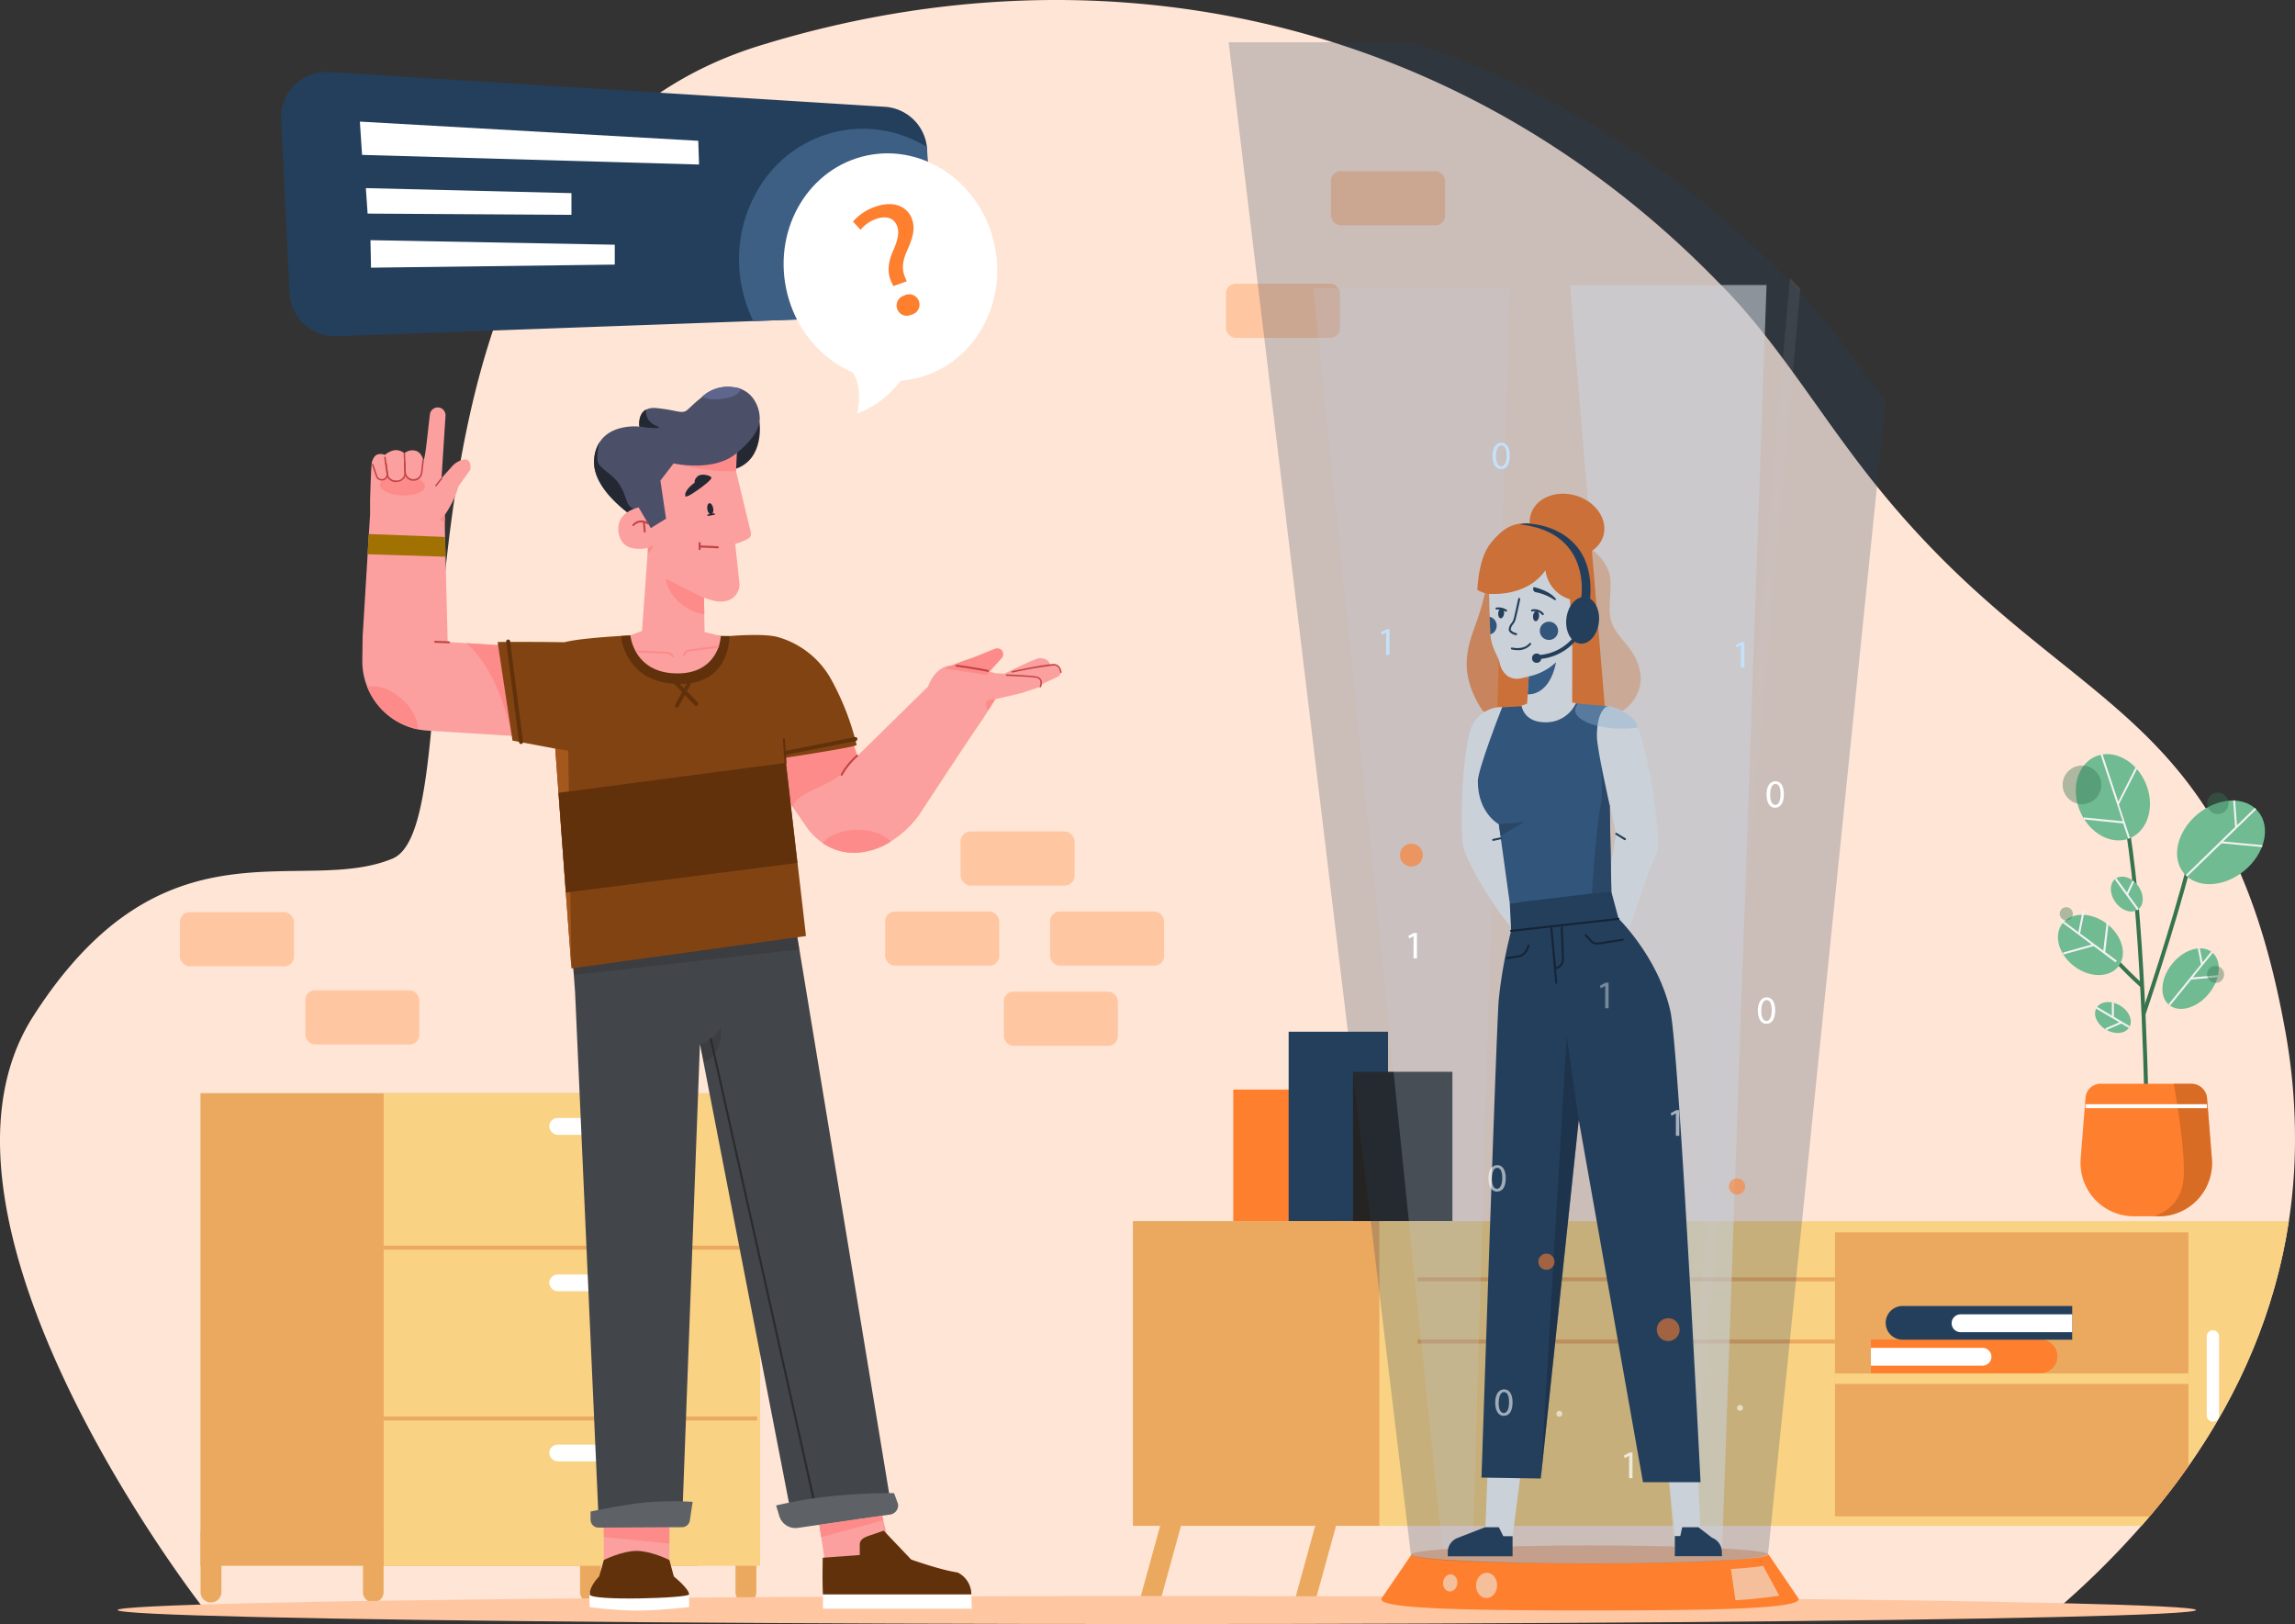 <svg xmlns="http://www.w3.org/2000/svg" xmlns:xlink="http://www.w3.org/1999/xlink" width="667.434" height="472.286" viewBox="0 0 667.434 472.286"><rect x="0" y="0" width="667.434" height="472.286" fill="#333333" stroke="none"/><defs><style>.a{fill:#ffe5d5;}.b{fill:#eba95f;}.c{fill:#f9d283;}.ab,.ac,.ad,.d,.y{fill:#fff;}.e{fill:#ffc6a2;}.aa,.f,.z{fill:#fe7f2d;}.g{fill:#243f5c;}.h{fill:#252422;}.i,.m{fill:#367450;}.j{fill:#bf5f21;}.ab,.j{opacity:0.6;}.k{fill:#70bb92;}.l{fill:#f2f2f2;}.m,.v{opacity:0.4;}.n{opacity:0.83;fill:url(#a);}.o{fill:url(#b);}.p{opacity:0.56;fill:url(#c);}.q{fill:#f6bf9b;}.r{opacity:0.85;fill:url(#d);}.s{fill:#355c85;}.t{fill:#2c4a6b;}.u,.v{fill:#101c2a;}.w{fill:#abd2f4;opacity:0.42;}.x{opacity:0.24;fill:url(#e);}.aa,.y{opacity:0.57;}.z{opacity:0.65;}.ac{opacity:0.74;}.ad{opacity:0.38;}.ae{fill:#c5e1f9;}.af{fill:#3d5f84;}.ag{fill:#fba09f;}.ah{fill:#fd8b8a;}.ai{fill:#c14444;}.aj{fill:#a17102;}.ak{fill:#424549;}.al,.ao{fill:#2a2b2d;}.am{fill:#5e6266;}.an{fill:#61310c;}.ao{opacity:0.29;}.ap{fill:#824312;}.aq{fill:#a5581c;}.ar{fill:#242833;}.as{fill:#4b4f68;}.at{fill:#5f668e;}</style><linearGradient id="a" x1="-23.237" y1="1.585" x2="-23.219" y2="1.588" gradientUnits="objectBoundingBox"><stop offset="0" stop-color="#fff"/><stop offset="0.11" stop-color="#fff" stop-opacity="0.98"/><stop offset="0.24" stop-color="#fff" stop-opacity="0.922"/><stop offset="0.38" stop-color="#fff" stop-opacity="0.82"/><stop offset="0.54" stop-color="#fff" stop-opacity="0.678"/><stop offset="0.7" stop-color="#fff" stop-opacity="0.502"/><stop offset="0.87" stop-color="#fff" stop-opacity="0.29"/><stop offset="1" stop-color="#fff" stop-opacity="0.102"/></linearGradient><linearGradient id="b" x1="-19.752" y1="1.613" x2="-19.772" y2="1.61" gradientUnits="objectBoundingBox"><stop offset="0" stop-color="#fff" stop-opacity="0"/><stop offset="1" stop-color="#fff" stop-opacity="0.502"/></linearGradient><linearGradient id="c" x1="-12.558" y1="1.593" x2="-12.562" y2="1.595" gradientUnits="objectBoundingBox"><stop offset="0" stop-color="#f0f4ff" stop-opacity="0.4"/><stop offset="1" stop-color="#fff" stop-opacity="0"/></linearGradient><linearGradient id="d" x1="-13.866" y1="1.588" x2="-13.87" y2="1.59" gradientUnits="objectBoundingBox"><stop offset="0" stop-color="#fff" stop-opacity="0.702"/><stop offset="1" stop-color="#fff" stop-opacity="0"/></linearGradient><linearGradient id="e" x1="-3.607" y1="1.484" x2="-3.608" y2="1.486" gradientUnits="objectBoundingBox"><stop offset="0" stop-color="#243f5c"/><stop offset="0.22" stop-color="#4976a6"/><stop offset="0.47" stop-color="#63a3e8"/><stop offset="0.73" stop-color="#9ecdff"/><stop offset="0.99" stop-color="#fdfeff" stop-opacity="0.502"/><stop offset="1" stop-color="#fff" stop-opacity="0.502"/></linearGradient></defs><g transform="translate(-0.002 -0.004)"><path class="a" d="M758.72,379.81a158.993,158.993,0,0,1-1.63,16.59c-4,26.26-14.31,50-29.21,71.24l-.55.78q-5,7.09-10.72,13.82-1.15,1.38-2.37,2.76a245.692,245.692,0,0,1-26.06,25.56l-534.27-1.51-4.13-1.16s-86.7-111.59-48.71-171S178.75,302.06,205.56,291,192.82,91.48,312.43,54.55c57-17.6,115.73-17.75,169.67,0,39.79,13.08,77,35.91,108.89,68.64l3,3.06c9.4,9.91,17.49,21.29,25.84,33,4.52,6.37,9.12,12.79,14.05,19.15,55.92,72.16,103.88,62.55,122,161.79a174.83,174.83,0,0,1,2.84,39.62Z" transform="translate(-91.44 -41.29)"/><path class="b" d="M308.34,507.31h0a3,3,0,0,1-3-3V486.59h6.06v17.69a3,3,0,0,1-3,3Z" transform="translate(-91.44 -41.29)"/><path class="b" d="M263.14,507.31h0a3,3,0,0,1-3-3V486.59h6.06v17.69a3,3,0,0,1-3.06,3.03Z" transform="translate(-91.44 -41.29)"/><path class="c" d="M757.09,396.42c-4,26.27-14.32,50-29.21,71.25l-.55.78q-5,7.1-10.72,13.82c-.77.92-1.56,1.85-2.37,2.76H436V396.42Z" transform="translate(-91.44 -41.29)"/><rect class="b" width="71.67" height="88.62" transform="translate(329.47 355.11)"/><path class="b" d="M727.88,399.67v68l-.55.79q-5,7.1-10.72,13.81H625.1v-82.6Z" transform="translate(-91.44 -41.29)"/><rect class="b" width="144.49" height="137.46" transform="translate(58.3 317.9)"/><rect class="c" width="109.49" height="137.46" transform="translate(111.57 317.9)"/><rect class="c" width="102.81" height="3.03" transform="translate(533.63 399.42)"/><rect class="b" width="121.4" height="1.16" transform="translate(412.24 371.46)"/><rect class="b" width="121.4" height="1.16" transform="translate(412.24 389.56)"/><path class="d" d="M735,428.15h0a1.79,1.79,0,0,1,1.79,1.79v23a1.79,1.79,0,0,1-1.79,1.79h0a1.8,1.8,0,0,1-1.79-1.79v-23a1.79,1.79,0,0,1,1.79-1.79Z" transform="translate(-91.44 -41.29)"/><path class="b" d="M428.85,507H422.8l6.05-22h6.06Z" transform="translate(-91.44 -41.29)"/><path class="b" d="M200,507.31h0a3,3,0,0,1-3-3V486.59h6v17.69a3,3,0,0,1-3,3Z" transform="translate(-91.44 -41.29)"/><path class="b" d="M152.77,507.31h0a3,3,0,0,1-3-3V486.59h6.06v17.69a3,3,0,0,1-3,3Z" transform="translate(-91.44 -41.29)"/><path class="b" d="M473.94,507h-6.06l6.06-22H480Z" transform="translate(-91.44 -41.29)"/><rect class="b" width="108.62" height="1.16" transform="translate(111.57 362.26)"/><rect class="b" width="108.62" height="1.16" transform="translate(111.57 411.94)"/><rect class="d" width="23.55" height="4.88" rx="2.44" transform="translate(159.73 370.64)"/><rect class="d" width="23.55" height="4.88" rx="2.44" transform="translate(159.73 420.11)"/><rect class="d" width="23.55" height="4.88" rx="2.44" transform="translate(159.73 325.13)"/><ellipse class="e" cx="302.23" cy="4.07" rx="302.23" ry="4.07" transform="translate(34.2 464.15)"/><rect class="e" width="33.16" height="15.74" rx="2.79" transform="translate(257.43 265.09)"/><rect class="e" width="33.16" height="15.74" rx="2.89" transform="translate(279.36 241.8)"/><rect class="e" width="33.16" height="15.74" rx="2.79" transform="translate(291.94 288.38)"/><rect class="e" width="33.16" height="15.74" rx="2.79" transform="translate(305.38 265.09)"/><rect class="e" width="33.16" height="15.74" rx="2.79" transform="translate(52.33 265.27)"/><rect class="e" width="33.16" height="15.74" rx="2.79" transform="translate(356.54 82.51)"/><rect class="e" width="33.16" height="15.74" rx="2.79" transform="translate(387.09 49.78)"/><rect class="e" width="33.16" height="15.74" rx="2.79" transform="translate(88.79 288.01)"/><path class="f" d="M635.54,430.83h49.33a4.91,4.91,0,0,1,4.91,4.91h0a4.91,4.91,0,0,1-4.91,4.91H635.54Z" transform="translate(-91.44 -41.29)"/><path class="d" d="M635.54,433.26H668a2.59,2.59,0,0,1,2.59,2.59h0a2.59,2.59,0,0,1-2.59,2.59H635.54Z" transform="translate(-91.44 -41.29)"/><path class="g" d="M694.08,430.9H644.75a4.9,4.9,0,0,1-4.91-4.9h0a4.91,4.91,0,0,1,4.91-4.91h49.33Z" transform="translate(-91.44 -41.29)"/><path class="d" d="M694.08,428.7H661.61a2.59,2.59,0,0,1-2.59-2.59h0a2.59,2.59,0,0,1,2.59-2.59h32.47v5.18Z" transform="translate(-91.44 -41.29)"/><rect class="f" width="28.9" height="38.24" transform="translate(358.66 316.86)"/><rect class="g" width="28.9" height="55.05" transform="translate(374.77 300.04)"/><rect class="h" width="28.9" height="43.4" transform="translate(393.49 311.69)"/><path class="i" d="M715.39,336.37,714.3,336c.08-.24,8.49-24.84,13.23-43.44l1.12.29C723.89,311.48,715.48,336.12,715.39,336.37Z" transform="translate(-91.44 -41.29)"/><path class="i" d="M715,359.06c0-.65-1.26-65.42-7.45-85.81l1.11-.34c6.24,20.55,7.49,85.47,7.53,86.13Z" transform="translate(-91.44 -41.29)"/><path class="i" d="M714.07,328.49a130.49,130.49,0,0,1-15-16.11l.92-.7a130.068,130.068,0,0,0,14.83,15.94Z" transform="translate(-91.44 -41.29)"/><path class="f" d="M719.24,395H712a15.49,15.49,0,0,1-15.49-15.49v-.87l1.45-18.13a4.38,4.38,0,0,1,4.37-4.05h26.41a4.58,4.58,0,0,1,4.56,4.21l1.43,18A15.5,15.5,0,0,1,720.12,395Z" transform="translate(-91.44 -41.29)"/><path class="j" d="M719.24,395h-1.39c3.85-1.38,8.45-4.28,8.69-12.24.27-8.89-2.9-26.28-2.9-26.28h5.09a4.57,4.57,0,0,1,4.56,4.21l1.44,18A15.51,15.51,0,0,1,720.11,395h-.88Z" transform="translate(-91.44 -41.29)"/><ellipse class="k" cx="14.05" cy="10.67" rx="14.05" ry="10.67" transform="matrix(0.77, -0.638, 0.638, 0.77, 628.295, 245.719)"/><ellipse class="k" cx="9.88" cy="6.88" rx="9.88" ry="6.88" transform="matrix(0.63, -0.776, 0.776, 0.63, 625.512, 287.93)"/><ellipse class="k" cx="7.79" cy="10.26" rx="7.79" ry="10.26" transform="matrix(0.6, -0.8, 0.8, 0.6, 595.058, 274.876)"/><ellipse class="k" cx="4.06" cy="5.54" rx="4.06" ry="5.54" transform="translate(611.969 257.952) rotate(-36.3)"/><ellipse class="k" cx="4.06" cy="5.54" rx="4.06" ry="5.54" transform="matrix(0.51, -0.86, 0.86, 0.51, 607.651, 296.578)"/><ellipse class="k" cx="10.38" cy="12.89" rx="10.38" ry="12.89" transform="translate(599.913 223.983) rotate(-22.75)"/><path class="l" d="M749.35,287.07,738,286l9.6-9.33-.4-.42L742,281.3l-.54-7.24h-.58l.58,7.73-14.37,14,.41.42,10-9.68,11.83,1.1Z" transform="translate(-91.44 -41.29)"/><path class="l" d="M713,264.77l-.52-.26-5,9.92L702.9,260.6l-.55.19,6.42,19.34L697.48,279l-.06.58,11.47,1.18,1.47,4.43.54-.19-3.24-9.78Z" transform="translate(-91.44 -41.29)"/><path class="l" d="M710.37,301.39l1.75-3.76-.52-.24-1.6,3.47-3.05-4.16-.47.34L713,306l.47-.34Z" transform="translate(-91.44 -41.29)"/><path class="l" d="M736.45,325.46l-.05-.57-7.24.63,5.81-7.14-.46-.37L732,321.16l-.83-4.15-.57.12.93,4.61-9.43,11.62.45.36,6.15-7.57Z" transform="translate(-91.44 -41.29)"/><path class="l" d="M707.07,320.67l-3.37-2.52,1-8.66-.58-.07-1,8.33-6.74-5,1.31-6.58-.57-.11-1.25,6.31-5.28-3.95-.35.46,9.5,7.1-8.36,2.33.15.56,8.79-2.45,6.36,4.75Z" transform="translate(-91.44 -41.29)"/><path class="l" d="M710.82,339.74,706.2,337v-4.15h-.58v3.81l-4.33-2.57-.3.5,6.79,4-4.06,1.77.23.53,4.44-1.94,2.13,1.26Z" transform="translate(-91.44 -41.29)"/><circle class="m" cx="3.12" cy="3.12" r="3.12" transform="translate(641.86 230.5)"/><circle class="m" cx="2.48" cy="2.48" r="2.48" transform="translate(641.86 280.9)"/><circle class="m" cx="1.91" cy="1.91" r="1.91" transform="translate(599.01 263.83)"/><circle class="m" cx="5.62" cy="5.62" r="5.62" transform="translate(599.86 222.62)"/><rect class="d" width="35.34" height="1.16" transform="translate(606.5 321.12)"/><path class="n" d="M615,125.25,582.53,492.91l-3.21-.27L612,122.19Q613.5,123.7,615,125.25Z" transform="translate(-91.44 -41.29)"/><path class="o" d="M531.88,491.55l-3.2.31L494.28,139l2.8-4.44Z" transform="translate(-91.44 -41.29)"/><path class="f" d="M539.72,194.7s18,3.55,20,14.37c.5,4.67-.72,8.78.17,12.33,1.44,5.79,7.65,8.2,8.64,16,.74,5.8-4.25,12.5-10.37,11.8l-35.34-1s-5.69-7.33-4.74-15.78c.77-7,2.94-8.83,5.26-18.73C524.45,208.93,539.72,194.7,539.72,194.7Z" transform="translate(-91.44 -41.29)"/><path class="p" d="M511,492.14,473.31,125.05h57.2L519.7,492.14Z" transform="translate(-91.44 -41.29)"/><path class="f" d="M614.46,506.12h0a1.073,1.073,0,0,0-.15-.22l-8.54-12.55-71.82.58-.5,1.1-31.52-1.65-8.66,12.68h0a.63.63,0,0,0-.1.3c0,2.9,27.17,3.26,60.68,3.26s60.68-.37,60.68-3.26a.61.61,0,0,0-.07-.24Z" transform="translate(-91.44 -41.29)"/><ellipse class="q" cx="51.93" cy="2.62" rx="51.93" ry="2.62" transform="translate(410.46 449.43)"/><path class="r" d="M578.54,493,548,124.18h57.19L592.24,493Z" transform="translate(-91.44 -41.29)"/><path class="d" d="M576.59,469.36l2.12,19.4,7.28-1.24-.8-20.09Z" transform="translate(-91.44 -41.29)"/><path class="d" d="M524.11,468l-.77,20h8l2.62-20.1Z" transform="translate(-91.44 -41.29)"/><path class="d" d="M572.9,290.43c-2.81,5.63-8.11,23.8-9.18,24.75S557,309.1,557,309.1l1.1-6.24,1.82-10.27,1.56-8.84-1.89-8.34h0l-.1-.4-.07-.3L557,264a22,22,0,0,1-.58-4.2h0a27.182,27.182,0,0,1,.58-7.2,24.929,24.929,0,0,1,2.07-6s5.06,1.09,7.66,3.9a7.891,7.891,0,0,1,1.16,2.32C570.71,260.88,575.35,285.51,572.9,290.43Z" transform="translate(-91.44 -41.29)"/><path class="d" d="M528.29,246.94s-4.13-.58-7.88,3.87-4.49,30.74-3.48,36.37,13.48,26.27,20.21,29.3,9-12.85,9-12.85Z" transform="translate(-91.44 -41.29)"/><path class="s" d="M560.07,302.75l-2,.08L530.52,304l-3.17-23s-6.12-3.21-6.12-12.52c0-3.53,7.06-21.48,7.06-21.48l20.58-1.16,1.52.12,8.6.7.14,6.37.43,22.46h0l.33,17.18Z" transform="translate(-91.44 -41.29)"/><path class="d" d="M548.7,228.2c2.27-6.37,1.92-19.11,1.92-19.11L537.22,201l-12.7,12.34s0,3.24.17,7.3c0,1.64.11,3.4.21,5.14.18,3.75,2.25,6.3,2.67,8.24a6.23,6.23,0,0,0,2.24,3.82,4.94,4.94,0,0,0,3.83.74c.89-.19,1.7-.37,2.42-.58l-.51,7.94-1.59.58s.48,4.83,7,4.83a9.54,9.54,0,0,0,8.8-5.58l-1.09-.17Z" transform="translate(-91.44 -41.29)"/><path class="t" d="M557,264a67.158,67.158,0,0,1,.23,10.42c-1.36,4.24-2.84,26.69-2.84,26.69l5.68-.68-.66-34Z" transform="translate(-91.44 -41.29)"/><path class="f" d="M549.75,185.43c-5.79-1.74-11.7.72-13.12,5.48a7.4,7.4,0,0,0-.3,2.56c-5-.3-7.93,1.57-11.4,5.85-3.6,4.47-3.83,13.5-3.83,13.5a8,8,0,0,0,3.67,1.2c10.42.32,14.88-5,16.12-6.92a10.11,10.11,0,0,0,7.12,8.48l.37,6,5.69-12.11-4.58-6.32c3.91-.36,7.2-2.58,8.22-6C559.13,192.44,555.57,187.16,549.75,185.43Z" transform="translate(-91.44 -41.29)"/><ellipse class="g" cx="1.5" cy="0.88" rx="1.5" ry="0.88" transform="translate(445.678 180.565) rotate(-83.63)"/><ellipse class="g" cx="1.47" cy="0.86" rx="1.47" ry="0.86" transform="translate(435.55 179.724) rotate(-83.63)"/><path class="g" d="M540.13,220.2a.29.29,0,0,1-.21-.09,2.85,2.85,0,0,0-2.83-1,.291.291,0,1,1-.19-.55,3.42,3.42,0,0,1,3.44,1.12.3.3,0,0,1,0,.41.32.32,0,0,1-.21.11Z" transform="translate(-91.44 -41.29)"/><path class="g" d="M529.41,219.13a.3.3,0,0,1-.16,0,4,4,0,0,0-2.56-.58.289.289,0,0,1-.09-.57,4.43,4.43,0,0,1,3,.65.28.28,0,0,1,.09.4.31.31,0,0,1-.25.13Z" transform="translate(-91.44 -41.29)"/><path class="g" d="M532.76,230.36a7.429,7.429,0,0,1-1.69-.2.29.29,0,1,1,.15-.56s3.3.82,5-1.24a.291.291,0,0,1,.45.37h0a4.83,4.83,0,0,1-3.88,1.63Z" transform="translate(-91.44 -41.29)"/><ellipse class="g" cx="6.81" cy="4.76" rx="6.81" ry="4.76" transform="translate(454.778 186.652) rotate(-83.63)"/><path class="g" d="M537.43,212l-.09.45a.91.91,0,0,0,.71,1.06,14.62,14.62,0,0,1,5.55,2.32l.44-.18S542.82,213.32,537.43,212Z" transform="translate(-91.44 -41.29)"/><path class="g" d="M539.31,232.93l-.12-1.16A14.18,14.18,0,0,0,551,223.43l1.08.4a15.41,15.41,0,0,1-12.77,9.1Z" transform="translate(-91.44 -41.29)"/><circle class="g" cx="1.35" cy="1.35" r="1.35" transform="translate(445.55 190.06)"/><path class="g" d="M551.29,215.09s3.2-19-17.84-21.3a7.28,7.28,0,0,1,2.9-.19s19.89.66,17.42,22.86" transform="translate(-91.44 -41.29)"/><circle class="s" cx="2.66" cy="2.66" r="2.66" transform="translate(447.81 180.79)"/><path class="s" d="M526.69,223.55a2.64,2.64,0,0,1-1.82,2.24c-.09-1.74-.16-3.47-.21-5.13a2.65,2.65,0,0,1,2.03,2.89Z" transform="translate(-91.44 -41.29)"/><path class="g" d="M530.52,304l.39,8a136.77,136.77,0,0,0-3.62,20.18c-.69,8.92-5,138.81-5,138.81l17.24.27L550.58,367l18.68,105.34H586s-6.24-125.5-8.77-136.94c-3.47-15.64-15.06-26.93-15.06-26.93L560,300.44Z" transform="translate(-91.44 -41.29)"/><path class="d" d="M559,246.62s-3.15.77-3.15,8.76c0,3.71,3.71,20,3.71,20l3.2-1.69Z" transform="translate(-91.44 -41.29)"/><path class="u" d="M530.91,312.28a.3.3,0,0,1-.31-.28.28.28,0,0,1,.27-.3l31.23-3.48a.3.3,0,0,1,.32.26.29.29,0,0,1-.26.32l-31.23,3.5Z" transform="translate(-91.44 -41.29)"/><path class="u" d="M546.28,320.2l-.36-9.43h-.58l.36,9.43a2.33,2.33,0,0,1-1.74,2.32l-1.05-11.34a.291.291,0,1,0-.58.05l1.43,15.95a.29.29,0,0,0,.29.26h0a.3.3,0,0,0,.27-.31l-.36-4a2.91,2.91,0,0,0,2.32-2.93Z" transform="translate(-91.44 -41.29)"/><path class="v" d="M550.57,367l-3.51-24.63-7.53,128.86Z" transform="translate(-91.44 -41.29)"/><path class="u" d="M555.91,316a2.73,2.73,0,0,1-2-.88l-1.52-1.65a.3.3,0,0,1,0-.41h0a.32.32,0,0,1,.41,0l1.53,1.66a2.14,2.14,0,0,0,1.91.67l7.11-1.11a.31.31,0,0,1,.33.24.28.28,0,0,1-.23.33h0l-7.11,1.12a3,3,0,0,1-.43.03Z" transform="translate(-91.44 -41.29)"/><path class="u" d="M529.59,320.22a.29.29,0,0,1,0-.58l3.21-.46a3.16,3.16,0,0,0,2.51-2l.38-1a.29.29,0,1,1,.54.21h0l-.37,1a3.74,3.74,0,0,1-3,2.37l-3.22.46Z" transform="translate(-91.44 -41.29)"/><path class="t" d="M527.35,280.94l7.49-.58-7,4Z" transform="translate(-91.44 -41.29)"/><path class="g" d="M564,285.6a.28.28,0,0,1-.15,0l-2.56-1.6a.29.29,0,0,1,.3-.49l2.58,1.56a.29.29,0,0,1-.15.53Z" transform="translate(-91.44 -41.29)"/><path class="g" d="M525.74,285.82a.287.287,0,1,1-.06-.57h0l2.17-.45a.28.28,0,0,1,.34.2h0a.28.28,0,0,1-.21.34h0l-2.18.48Z" transform="translate(-91.44 -41.29)"/><path class="w" d="M567.82,252.85a32,32,0,0,1-4.69.32,22.72,22.72,0,0,1-3.23-.15l-.77-.08c-.77-.09-1.49-.21-2.2-.35l-.91-.2c-3.89-.94-6.48-2.64-6.48-4.58a2.75,2.75,0,0,1,.86-1.88l8.6.7s5.06,1.08,7.67,3.9a8,8,0,0,1,1.14,2.32Z" transform="translate(-91.44 -41.29)"/><path class="g" d="M532.37,226h-.07c-.2,0-2-.49-2.08-1.6a3,3,0,0,1,.8-1.9,4.605,4.605,0,0,0,.53-.91c.28-.78,1.4-6.12,1.42-6.17a.28.28,0,0,1,.34-.22h0a.28.28,0,0,1,.23.33h0c0,.22-1.15,5.43-1.43,6.24a4.24,4.24,0,0,1-.61,1.05,2.74,2.74,0,0,0-.7,1.52c.06.58,1.23,1,1.64,1.09a.27.27,0,0,1,.21.34h0a.28.28,0,0,1-.28.23Z" transform="translate(-91.44 -41.29)"/><path class="g" d="M523.34,485.43h4l1.3,2.61h2.69v5.85H512.48v-1.2a4.44,4.44,0,0,1,2.83-4.14Z" transform="translate(-91.44 -41.29)"/><path class="g" d="M585.36,485.43h-4.69L580.1,488h-1.59v5.85h13.7v-1.2a4.47,4.47,0,0,0-2.83-4.14Z" transform="translate(-91.44 -41.29)"/><path class="x" d="M639.8,158.23l-34.18,335.1S604.56,496,553.69,496c-53.21,0-51.93-2.62-51.93-2.62l-53-439.78h53.33C541.85,66.63,579,89.46,611,122.19c1,1,2,2,2.95,3C623.37,135.16,631.46,146.53,639.8,158.23Z" transform="translate(-91.44 -41.29)"/><circle class="y" cx="0.86" cy="0.86" r="0.86" transform="translate(452.63 410.29)"/><circle class="y" cx="0.86" cy="0.86" r="0.86" transform="translate(505.17 408.56)"/><circle class="z" cx="3.33" cy="3.33" r="3.33" transform="translate(407.13 245.35)"/><circle class="aa" cx="3.33" cy="3.33" r="3.33" transform="translate(481.82 383.35)"/><circle class="aa" cx="2.36" cy="2.36" r="2.36" transform="translate(447.38 364.56)"/><circle class="aa" cx="2.36" cy="2.36" r="2.36" transform="translate(502.81 342.68)"/><ellipse class="q" cx="2.496" cy="2.087" rx="2.496" ry="2.087" transform="translate(419.363 462.532) rotate(-82.519)"/><ellipse class="q" cx="3.68" cy="3.07" rx="3.68" ry="3.07" transform="translate(429.118 464.607) rotate(-87.67)"/><path class="q" d="M604.2,496.68l4.7,8.65s-5.56.93-12.74,1.33l-1.33-9.08S601.29,497.2,604.2,496.68Z" transform="translate(-91.44 -41.29)"/><path class="ab" d="M578.82,365.07h0l-1.29.7-.2-.76,1.63-.88h.86v7.46h-1Z" transform="translate(-91.44 -41.29)"/><path class="d" d="M502.55,313.52h0l-1.3.7-.2-.77,1.63-.87h.84V320h-1Z" transform="translate(-91.44 -41.29)"/><path class="ac" d="M565.22,464.64h0l-1.3.7-.19-.77,1.62-.87h.86v7.45h-1Z" transform="translate(-91.44 -41.29)"/><path class="ad" d="M558.27,328h0l-1.3.7-.2-.77,1.63-.87h.86v7.45h-1Z" transform="translate(-91.44 -41.29)"/><path class="ae" d="M597.74,228.92h0l-1.3.7-.2-.76,1.63-.88h.87v7.45h-1Z" transform="translate(-91.44 -41.29)"/><path class="ae" d="M494.55,225.22h0l-1.29.7-.2-.77,1.63-.87h.85v7.45h-1Z" transform="translate(-91.44 -41.29)"/><path class="d" d="M607.71,335.1c0,2.53-.94,3.93-2.59,3.93-1.45,0-2.44-1.36-2.46-3.82s1.08-3.88,2.59-3.88S607.71,332.73,607.71,335.1Zm-4.05.12c0,1.93.58,3,1.51,3s1.52-1.2,1.52-3.1-.47-3-1.51-3c-.87,0-1.51,1.08-1.51,3.11Z" transform="translate(-91.44 -41.29)"/><path class="y" d="M531.33,449.1c0,2.54-.94,3.94-2.59,3.94-1.46,0-2.44-1.36-2.46-3.83s1.07-3.88,2.59-3.88S531.33,446.74,531.33,449.1Zm-4.06.12c0,1.94.58,3,1.52,3s1.52-1.2,1.52-3.1-.47-3-1.51-3c-.85,0-1.49,1.08-1.49,3.1Z" transform="translate(-91.44 -41.29)"/><path class="y" d="M529.35,383.89c0,2.54-.93,3.94-2.59,3.94-1.45,0-2.43-1.37-2.46-3.83s1.08-3.88,2.59-3.88S529.35,381.52,529.35,383.89Zm-4.05.12c0,1.93.58,3,1.51,3s1.52-1.2,1.52-3.1-.46-3-1.51-3c-.87,0-1.51,1.08-1.51,3.1Z" transform="translate(-91.44 -41.29)"/><path class="d" d="M610.24,272.25c0,2.53-.94,3.94-2.59,3.94-1.46,0-2.44-1.37-2.46-3.83s1.07-3.88,2.59-3.88S610.24,269.88,610.24,272.25Zm-4,.12c0,1.93.58,3,1.51,3s1.52-1.2,1.52-3.1-.46-3-1.51-3c-.87,0-1.51,1.06-1.51,3.11Z" transform="translate(-91.44 -41.29)"/><path class="ae" d="M530.53,173.79c0,2.54-.93,3.93-2.58,3.93-1.46,0-2.44-1.36-2.47-3.82s1.08-3.88,2.59-3.88S530.53,171.42,530.53,173.79Zm-4,.12c0,1.94.58,3,1.51,3s1.53-1.2,1.53-3.11-.47-3-1.52-3c-.87,0-1.51,1.06-1.51,3.1Z" transform="translate(-91.44 -41.29)"/><path class="s" d="M536.05,238l-.33,5.21s6.25.75,8.25-9.33A16.45,16.45,0,0,1,536.05,238Z" transform="translate(-91.44 -41.29)"/><path class="g" d="M350.05,133.24l-39.54,1.43-121.24,4.39a13.16,13.16,0,0,1-13.61-12.5L173.2,76a13.15,13.15,0,0,1,12.52-13.76,13.469,13.469,0,0,1,1.42,0L348.73,72.35A13.14,13.14,0,0,1,361,84c0,.26.06.52.07.79l1.68,34.65a13.15,13.15,0,0,1-12.51,13.76Z" transform="translate(-91.44 -41.29)"/><path class="d" d="M196.1,76.66l.64,9.68,98,2.8-.23-6.9Z" transform="translate(-91.44 -41.29)"/><path class="d" d="M197.84,96l.51,7.41,59.28.36V97.46Z" transform="translate(-91.44 -41.29)"/><path class="d" d="M199.18,111.14l.16,8,70.89-.9v-5.78Z" transform="translate(-91.44 -41.29)"/><path class="af" d="M350.05,133.24l-39.54,1.43a41.362,41.362,0,0,1-3.26-9.56,40,40,0,0,1,4.82-29,35.49,35.49,0,0,1,23.22-16.64,34.281,34.281,0,0,1,7.07-.73A35.73,35.73,0,0,1,360.94,84c0,.26.05.53.06.8l1.69,34.65a13.15,13.15,0,0,1-12.49,13.77Z" transform="translate(-91.44 -41.29)"/><ellipse class="d" cx="30.96" cy="33.18" rx="30.96" ry="33.18" transform="translate(221.874 51.526) rotate(-11.77)"/><path class="d" d="M353.37,152a28.85,28.85,0,0,1-12.64,9.6s1.81-7.26-1.24-11.95C336.06,144.3,353.37,152,353.37,152Z" transform="translate(-91.44 -41.29)"/><path class="f" d="M351.24,124.49l-.52-1.13c-1.16-2.32-1.2-5.28.34-8.86,1.4-3.17,2-5.36,1.31-7.38-.81-2.28-2.95-3.24-6.11-2.17a10.25,10.25,0,0,0-4.55,3.18l-2.2-2.4a15,15,0,0,1,6.5-4.32c5.74-2,9.46.22,10.67,3.62,1.09,3,0,5.92-1.51,9.33-1.37,3.11-1.47,5.36-.5,7.6l.46,1.15Zm1.13,6.67a3,3,0,0,1,1.77-3.82l.22-.07a3,3,0,1,1,2.27,5.5,2.189,2.189,0,0,1-.33.12,2.94,2.94,0,0,1-3.86-1.55A1.344,1.344,0,0,1,352.37,131.16Z" transform="translate(-91.44 -41.29)"/><path class="ag" d="M399.86,236.07a3.13,3.13,0,0,0-.92-1.24,3.88,3.88,0,0,0-2.13-.19c-.06-.46-.47-1.94-3.1-1.94-1.11,0-9.91,4.39-9.91,4.39h0l-.44.11-2.4-.12a68.76,68.76,0,0,0-12.16-2.27c-5.37-.31-7.44,6.12-7.44,6.12l-20.58,20.2-10.95-24.38-26.31,3.42s11.16,23.65,14.23,29.73l8,11.51a16.22,16.22,0,0,0,2.83,3.35,16.91,16.91,0,0,0,2.1,1.67,15.85,15.85,0,0,0,9.11,2.84A20.21,20.21,0,0,0,350.52,286a31.607,31.607,0,0,0,2.7-1.93,30.369,30.369,0,0,0,5.42-5.62h0s14.48-22.17,18.41-27.73l3.87-6.1,7.47-1.74L394,241a2.8,2.8,0,0,0,.23-.63l4.81-2.26a1.56,1.56,0,0,0,.79-2Z" transform="translate(-91.44 -41.29)"/><path class="ag" d="M240.07,229.15,221.63,228l-.82-33.13s0-5.15-.11-10c-13.84-6.08-21.63,1.33-21.63,1.33v4.63l-2.17,35.58h0l-.09,6.89a20.28,20.28,0,0,0,16.08,20.07,17.882,17.882,0,0,0,2.9.39l26.75,1.68Z" transform="translate(-91.44 -41.29)"/><path class="ah" d="M366.23,235.73A57,57,0,0,1,373,233c1.25-.29,6.17-2.47,7.92-3.07a1.74,1.74,0,0,1,2.21,1.07v.13h0a1.75,1.75,0,0,1-.19,1.36l-4.57,5.07Z" transform="translate(-91.44 -41.29)"/><path class="ah" d="M240.31,255.47C236.16,234.83,227,228.33,227,228.33l5.65.35,7.41.47Z" transform="translate(-91.44 -41.29)"/><path class="ai" d="M222,228.38h0l-4-.16a.29.29,0,0,1,0-.58l4,.15a.31.31,0,0,1,.31.28.28.28,0,0,1-.27.3H222Z" transform="translate(-91.44 -41.29)"/><path class="aj" d="M221,203.19l-22.66-.72.36-5.87,22.16.84Z" transform="translate(-91.44 -41.29)"/><path class="ah" d="M198.21,241a20.27,20.27,0,0,0,14.69,12.4c.14-2.8-1.64-6.34-4.87-9.09S200.94,240.34,198.21,241Z" transform="translate(-91.44 -41.29)"/><path class="d" d="M262.82,504.3l.12,4.36a117.071,117.071,0,0,0,13.62,1c6.37,0,15.29-1,15.29-1V505Z" transform="translate(-91.44 -41.29)"/><rect class="ag" width="19.06" height="11.56" transform="translate(175.61 442.11)"/><path class="ag" d="M329.26,481.7l2.25,14.83L350.4,492l-3.59-14.92Z" transform="translate(-91.44 -41.29)"/><path class="ah" d="M340.75,261a21.17,21.17,0,0,0-3.48,4c-3.6,5.22-13.94,6-15.27,11l-2.58-7.05-.69-17.47,9.85,1.52,11.07,4.68Z" transform="translate(-91.44 -41.29)"/><path class="ak" d="M351,481.51,322.25,307.29v-5.14l-32.16,6.09.77,7.27L258,320.56l.69,9.32,6.89,154.29H289.8L295,344.85l27.14,139.93Z" transform="translate(-91.44 -41.29)"/><path class="al" d="M328,477.37a.3.3,0,0,1-.28-.23L297.88,343.51a.3.3,0,0,1,.58-.12L328.32,477a.3.3,0,0,1-.22.35Z" transform="translate(-91.44 -41.29)"/><path class="ag" d="M221,162.34l-1.16,18,3.27-3.64c.93-1,2.78-2,4.06-1.74h0c1,.27,1.31,2,1,3l-3.36,4.7a29.149,29.149,0,0,1-4,8.36l-11.88-1.65-9.84-3.22s.26-9.55.5-10.42c0,0,.46-1.93,1.65-2.27a3.12,3.12,0,0,1,2.13.13,6.29,6.29,0,0,1,2.63-1.35,3.83,3.83,0,0,1,3.05.88,3.55,3.55,0,0,1,3.17-.77c1.89.46,2.32,2.74,2.32,2.74.58.17,1.38-9.08,1.93-13.29a2.31,2.31,0,0,1,2.61-2h0a2.32,2.32,0,0,1,1.92,2.54Z" transform="translate(-91.44 -41.29)"/><path class="am" d="M265.49,485.54l24.32-.12a2.31,2.31,0,0,0,2.25-1.93l.82-5.44a94.623,94.623,0,0,0-13.47.14c-6.31.58-16.22,2.68-16.22,2.68v2.32a2.31,2.31,0,0,0,2.28,2.35Z" transform="translate(-91.44 -41.29)"/><path class="am" d="M350.34,481.73l-26.86,3.89a4.91,4.91,0,0,1-5.4-3.44l-.93-3.08a129.891,129.891,0,0,1,14.14-2.49,167.706,167.706,0,0,1,20.16-1.1l1.16,3.15a2.7,2.7,0,0,1-2.26,3.07h0Z" transform="translate(-91.44 -41.29)"/><path class="an" d="M287.41,499.75l-1.3-4.79s-5.28-2.65-9.53-2.65-9.53,2.65-9.53,2.65l-1.36,4.79s-2.75,2.61-2.75,5.21c0,2,28.9,1.11,28.9,0C291.85,503.32,287.41,499.75,287.41,499.75Z" transform="translate(-91.44 -41.29)"/><path class="an" d="M373.93,505H330.78c-.23-3.17-.07-10.7-.07-10.7l10.77-.79V490.7c-.1-1.85,1.51-2.4,3.08-2.93l3.88-1.34,8,8.4s8.53,3.05,13.48,3.75A7.09,7.09,0,0,1,373.93,505Z" transform="translate(-91.44 -41.29)"/><path class="d" d="M373.93,505H330.78v4.12h43.27" transform="translate(-91.44 -41.29)"/><path class="ao" d="M295,344.93s3.3-.31,6-4.76c0,0,1.16,7.53-4.81,10Z" transform="translate(-91.44 -41.29)"/><path class="ao" d="M258.35,324.81l65.57-7.43-.83-5-65,10Z" transform="translate(-91.44 -41.29)"/><path class="ah" d="M215,182.74c-.06,1.59-3,2.77-6.63,2.63s-6.46-1.54-6.4-3.12a2,2,0,0,1,1.08-1.52h0c.12-.07.26-.15.41-.22a6,6,0,0,1,.91-.37,2.64,2.64,0,0,0,2.21,1.15h.35a2.3,2.3,0,0,0,2.19-1.62h.45a1.9,1.9,0,0,0,.26.37,2.43,2.43,0,0,0,3.08.47h0C214.23,181.1,215,181.89,215,182.74Z" transform="translate(-91.44 -41.29)"/><path class="ap" d="M236.16,228s1.93,12.86,4.33,28.67L252.92,259l4.71,63.91,68.21-9.41-6-51.83h0s20.45-3.1,20.73-3.72a76.658,76.658,0,0,0-7.45-19.16,25.79,25.79,0,0,0-15.5-12.24c-4.24-1.16-14-.28-14-.28L278,226.14l-3.14-.07s-14.66.7-19.26,2C244.41,227.88,236.16,228,236.16,228Z" transform="translate(-91.44 -41.29)"/><path class="aq" d="M252.92,259l3.78.62.93,63.29-1-13.37Z" transform="translate(-91.44 -41.29)"/><path class="an" d="M294.38,245.57l-3.17-3.24,1.37-2.55a.58.58,0,0,0-1-.54l-1.2,2.23-1.86-1.88a.578.578,0,1,0-.88.75l.06.06,2.1,2.14-2,3.71a.59.59,0,0,0,.21.79.57.57,0,0,0,.79-.21h0l1.82-3.39,2.9,3a.6.6,0,0,0,.85-.09.59.59,0,0,0,0-.72Z" transform="translate(-91.44 -41.29)"/><path class="an" d="M272.05,226.28s1.05,14.58,18.16,13.87c13.71-.5,13.35-13.88,13.35-13.88h-2.32l-26.4-.2Z" transform="translate(-91.44 -41.29)"/><path class="ag" d="M309.87,196.42l-4.37-18.08.29-6.68-13.67-.58-12-.5s-.08,4.42-.15,9.9c-.11,7.19-.23,16.21-.18,19.54a7.326,7.326,0,0,0,.06,1.16h0l-1.69,23.58-3.38,1.29a12.82,12.82,0,0,0,1.34,4.3q.15.27.3.57c1.82,3.16,5.58,6.6,13.32,6.17,6.26-.42,9.07-3.94,10.33-6.78.08-.2.16-.39.23-.58a12.45,12.45,0,0,0,.76-3.47l-4.71-1.16-.19-10a21.619,21.619,0,0,0,3.41,1,6.4,6.4,0,0,0,1.07.14c3.82.12,5.17-2.1,5.65-3.56a4.639,4.639,0,0,0,.18-1.89l-1.21-11.33a16.34,16.34,0,0,0,3.85-1.58,1.54,1.54,0,0,0,.72-1.54Z" transform="translate(-91.44 -41.29)"/><path class="ah" d="M287.26,232.46a.29.29,0,0,1-.4-.11,1.69,1.69,0,0,0-1.25-.95l-9.09-.38c-.09-.2-.17-.4-.24-.57l9.36.38a2.25,2.25,0,0,1,1.74,1.25.3.3,0,0,1-.12.38Z" transform="translate(-91.44 -41.29)"/><path class="ah" d="M300.62,229l-8.9,1.2a2.27,2.27,0,0,0-1.61,1.41.29.29,0,0,0,.16.38h.08a.28.28,0,0,0,.3-.17,1.73,1.73,0,0,1,1.16-1.07l8.6-1.16Z" transform="translate(-91.44 -41.29)"/><path class="ar" d="M312.32,164s1.58,10.63-6.79,13.59c-8.9,3.16-2.51-8.55-2.51-8.55Z" transform="translate(-91.44 -41.29)"/><path class="ah" d="M287.34,176s9.67,2.7,18.16,2.32l.08-1.86.19-4.19Z" transform="translate(-91.44 -41.29)"/><path class="ah" d="M281.43,199.68a3.39,3.39,0,0,1-1.61,2.56l.07-1.05-.05-.67Z" transform="translate(-91.44 -41.29)"/><path class="as" d="M312.38,163.49c-.27,2.67-2.12,6-7.24,10-6.6,5.08-17.8,2.57-17.8,2.57l-3.84,5,1.64,11.08-4.45,2.74a53,53,0,0,1-6.78-4.53h0c-4.82-3.77-10.31-9.5-9.66-15.68a10.73,10.73,0,0,1,1.56-4.75c3.54-5.54,11.58-4.56,11.58-4.56s-.82-6,5-5.39,6.89,1.56,8.42.89c.62-.27,1.89-1.74,3.78-3.28l1-.82a11,11,0,0,1,9.27-2.83,7.8,7.8,0,0,1,2.08.5,8.12,8.12,0,0,1,4.06,3.54,10.07,10.07,0,0,1,1.38,5.57Z" transform="translate(-91.44 -41.29)"/><path class="ar" d="M273.9,190.3h0c-4.81-3.77-10.3-9.5-9.65-15.68a10.73,10.73,0,0,1,1.56-4.75s-1.39,4.85-.1,6.53,4.26,3.39,5.59,5.36c2.93,4.36,1.79,6.67,4.81,7.68S273.9,190.3,273.9,190.3Z" transform="translate(-91.44 -41.29)"/><path class="ag" d="M277.17,188.85s-3.48.68-5.11,3.2-.95,8,3.47,8.69,5.92-1,5.92-1l-.73-4.84Z" transform="translate(-91.44 -41.29)"/><path class="ar" d="M298.34,180.24c0-.58-2.85-1.46-4-.44s-.87,1.85-.87,1.85-3.17,2.15-2.71,3.94c0,0-.1.32,1-.16S298.34,181.14,298.34,180.24Z" transform="translate(-91.44 -41.29)"/><path class="ah" d="M285,209.57s1.16,8.34,11.28,10.43l-.12-4.83Z" transform="translate(-91.44 -41.29)"/><path class="ar" d="M279.36,160.37s-.81,3.5,3.54,5a.2.2,0,0,1-.06.39,22.421,22.421,0,0,1-5.48-.49S276.88,161.66,279.36,160.37Z" transform="translate(-91.44 -41.29)"/><path class="at" d="M306.9,154.37c-.45,1.55-2.17,2.45-5.56,2.94a11.65,11.65,0,0,1-5.79-.58,11,11,0,0,1,9.27-2.83,7.84,7.84,0,0,1,2.08.47Z" transform="translate(-91.44 -41.29)"/><path class="an" d="M253.87,271.85,320,263.14l3.34,29.1L256,300.86Z" transform="translate(-91.44 -41.29)"/><path class="ai" d="M279.93,193.17a5.16,5.16,0,0,0-1.16-.41h0a3.26,3.26,0,0,0-3.33,1.05.29.29,0,0,0,0,.4.26.26,0,0,0,.19.07.28.28,0,0,0,.22-.1,2.64,2.64,0,0,1,2.57-.9l.26,2.62a.3.3,0,0,0,.29.26h0a.29.29,0,0,0,.26-.32l-.24-2.42a4.27,4.27,0,0,1,.63.27.289.289,0,0,0,.35-.46h-.07Z" transform="translate(-91.44 -41.29)"/><path class="an" d="M243,257.68a.58.58,0,0,1-.58-.5l-3.77-29.24a.58.58,0,1,1,1.15-.15L243.55,257a.58.58,0,0,1-.5.65Z" transform="translate(-91.44 -41.29)"/><path class="an" d="M319.9,263.44a.28.28,0,0,1-.29-.26l-.48-6.89a.3.3,0,0,1,.27-.31h0a.31.31,0,0,1,.31.27l.47,6.88a.29.29,0,0,1-.27.31Z" transform="translate(-91.44 -41.29)"/><path class="ai" d="M202.49,181.05a1.83,1.83,0,0,1-1.74-1.23l-1.15-3.38a.21.21,0,0,1,.17-.26.24.24,0,0,1,.24.11l1.16,3.39a1.39,1.39,0,0,0,2.69-.65l-.69-4.68a.22.22,0,0,1,.18-.25h0a.22.22,0,0,1,.25.17h0l.69,4.68a1.82,1.82,0,0,1-1.54,2.07,1.23,1.23,0,0,1-.27,0Z" transform="translate(-91.44 -41.29)"/><path class="ai" d="M206.6,181.5a2.84,2.84,0,0,1-2.39-1.25,2.1,2.1,0,0,1-.31-.72v-.08l-.48-3.59a.22.22,0,0,1,.43-.07h0l.48,3.64a1.51,1.51,0,0,0,.25.58,2.51,2.51,0,0,0,2.36,1,2.09,2.09,0,0,0,2-1.47,2,2,0,0,0,.1-.68l-.2-5.69a.21.21,0,0,1,.2-.23h0a.21.21,0,0,1,.22.19h0l.2,5.69a2.6,2.6,0,0,1-.11.83,2.52,2.52,0,0,1-2.4,1.77,2.288,2.288,0,0,1-.35.08Z" transform="translate(-91.44 -41.29)"/><path class="ai" d="M211.67,181.09a3.13,3.13,0,0,1-.44,0,2.6,2.6,0,0,1-1.54-.86,2.27,2.27,0,0,1-.29-.4,2.56,2.56,0,0,1-.37-1.24l-.11-2.79a.21.21,0,0,1,.2-.22h0a.2.2,0,0,1,.22.19h0l.12,2.78a2.14,2.14,0,0,0,.31,1,1.5,1.5,0,0,0,.23.33,2.19,2.19,0,0,0,2.8.43h.06a2.2,2.2,0,0,0,1-1.6l.41-3.56a.22.22,0,0,1,.44,0v.05l-.42,3.56a2.62,2.62,0,0,1-1.25,2h-.06a2.66,2.66,0,0,1-1.32.35Z" transform="translate(-91.44 -41.29)"/><path class="ai" d="M218.2,182.7a.23.23,0,0,1-.14,0,.22.22,0,0,1,0-.3h0l1.65-2.11a.24.24,0,0,1,.32,0,.23.23,0,0,1,0,.27l-1.66,2.11a.21.21,0,0,1-.16.08Z" transform="translate(-91.44 -41.29)"/><path class="ah" d="M220.78,191.09a15.4,15.4,0,0,1-1.74,1.26l1.78.75Z" transform="translate(-91.44 -41.29)"/><path class="ah" d="M350.51,286a20.25,20.25,0,0,1-10.73,3.3,16,16,0,0,1-9.1-2.82c2-2.32,5.8-3.86,10.14-3.86C344.85,282.58,348.41,283.92,350.51,286Z" transform="translate(-91.44 -41.29)"/><path class="ah" d="M380.92,244.58s-2.21.06-2.63.68.44,2.79.44,2.79Z" transform="translate(-91.44 -41.29)"/><path class="ai" d="M336.21,266.88a.31.31,0,0,1-.13,0,.29.29,0,0,1-.13-.39h0a20.77,20.77,0,0,1,4.6-5.66.29.29,0,0,1,.37.44,21,21,0,0,0-4.47,5.49A.28.28,0,0,1,336.21,266.88Z" transform="translate(-91.44 -41.29)"/><path class="ar" d="M299.09,190.6l-.47.08a2.18,2.18,0,0,0,.23-1.52c-.14-.92-.64-1.6-1.11-1.52s-.73.87-.58,1.78a2.24,2.24,0,0,0,.7,1.39l-.5.08a.22.22,0,0,0-.19.23.21.21,0,0,0,.23.2h0l1.74-.3a.22.22,0,1,0-.07-.43Z" transform="translate(-91.44 -41.29)"/><path class="ai" d="M300.2,200.14l-5-.23h0v-.69a.29.29,0,0,0-.31-.27.3.3,0,0,0-.27.27V201a.29.29,0,0,0,.31.27.28.28,0,0,0,.27-.27v-.47l5,.22h0a.28.28,0,0,0,.3-.27.29.29,0,0,0-.27-.31h0Z" transform="translate(-91.44 -41.29)"/><path class="ai" d="M394,241.2a.17.17,0,0,1-.1,0,.21.21,0,0,1-.1-.28h0a2.35,2.35,0,0,0,.14-1.71,1.58,1.58,0,0,0-1.12-.79c-1.36-.33-8.56-.57-8.63-.57a.22.22,0,0,1-.21-.22h0a.2.2,0,0,1,.19-.21h0c.3,0,7.32.27,8.72.61a1.94,1.94,0,0,1,1.41,1,2.65,2.65,0,0,1-.14,2.08.2.2,0,0,1-.19.07Z" transform="translate(-91.44 -41.29)"/><path class="ai" d="M400,237a.22.22,0,0,1-.21-.18c-.36-2.2-1.83-2-1.9-2q-6,.74-12,2.07a.22.22,0,0,1-.26-.17.23.23,0,0,1,.17-.26c.09,0,8.69-1.89,12-2.07,0,0,1.94-.23,2.37,2.38a.23.23,0,0,1-.18.25Z" transform="translate(-91.44 -41.29)"/><path class="ai" d="M378.71,236.69h0c-3.79-.81-9.09-1.5-9.14-1.51a.29.29,0,0,1-.25-.32.27.27,0,0,1,.31-.25h0c.05,0,5.37.7,9.19,1.51a.3.3,0,0,1,.22.35h0a.29.29,0,0,1-.33.22Z" transform="translate(-91.44 -41.29)"/><path class="an" d="M320,260.81a.583.583,0,1,1-.11-1.16l20.17-4a.58.58,0,1,1,.26,1.13h0l-20.15,4Z" transform="translate(-91.44 -41.29)"/><path class="ah" d="M348.33,483.4l-18.07,4.9-.54-3.57L348,482.07Z" transform="translate(-91.44 -41.29)"/><path class="ah" d="M267.05,485.54h19.06v4.63l-19.06-1.87Z" transform="translate(-91.44 -41.29)"/></g></svg>